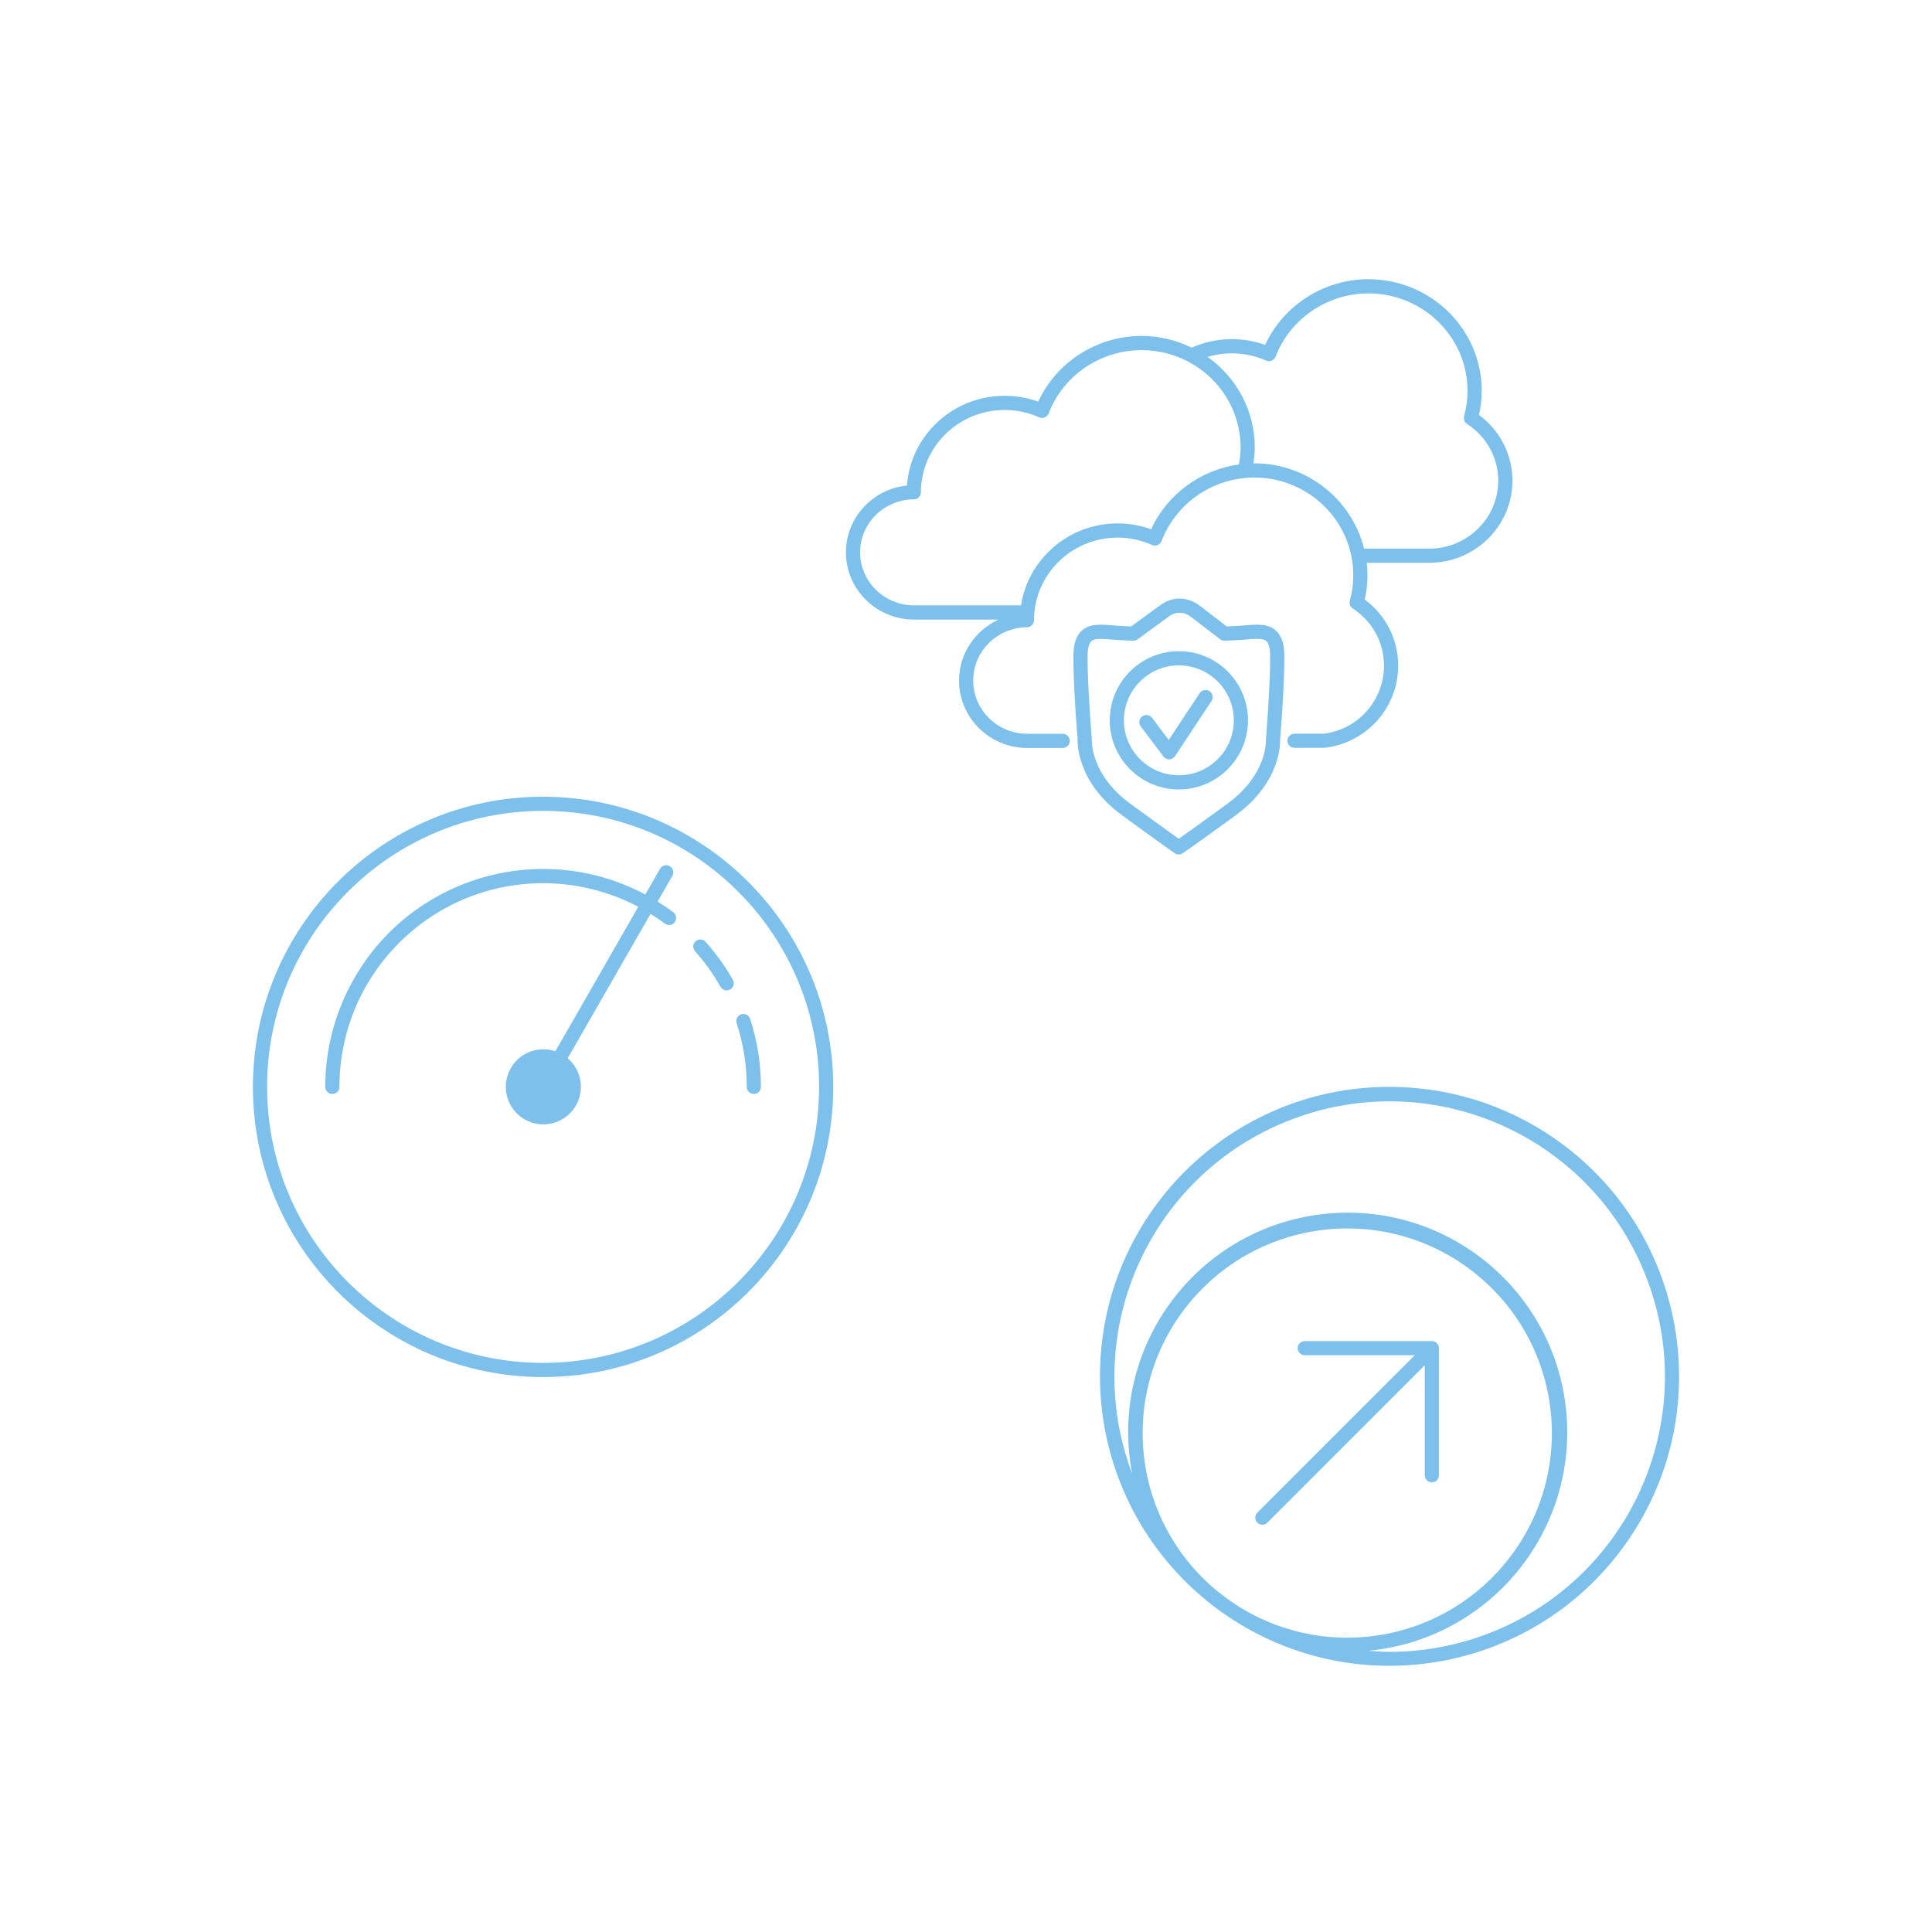 <svg viewBox="0 0 600 600" xmlns="http://www.w3.org/2000/svg" id="Layer_1"><defs><style>.cls-1{fill:#7cc0eb;}</style></defs><g id="e1951848-b93d-44fa-8db1-af86aaaddce9"><path d="M168.663,247.425c-49.768,0-90.114,40.345-90.114,90.114s40.345,90.114,90.114,90.114,90.114-40.345,90.114-90.114c-.056-49.745-40.368-90.058-90.114-90.114h0ZM168.663,423.257c-47.341,0-85.718-38.377-85.718-85.718s38.377-85.718,85.718-85.718,85.718,38.377,85.718,85.718c-.056,47.318-38.4,85.662-85.718,85.718h0Z" class="cls-1"></path><path d="M204.225,279.994l4.585-7.992c.607-1.052.246-2.398-.807-3.005-1.052-.607-2.398-.246-3.005.807h0l-4.585,7.992c-32.985-17.538-73.942-5.015-91.48,27.97-5.201,9.783-7.92,20.693-7.917,31.773,0,1.214.984,2.198,2.198,2.198s2.198-.984,2.198-2.198c.003-34.937,28.327-63.258,63.264-63.255,10.299,0,20.442,2.516,29.548,7.327l-25.75,44.872c-6.099-2.061-12.715,1.212-14.776,7.312-2.061,6.099,1.212,12.715,7.312,14.776,6.099,2.061,12.715-1.212,14.776-7.312,1.528-4.521.146-9.516-3.488-12.609l25.737-44.837c1.512.941,2.989,1.939,4.431,3.016.972.727,2.349.529,3.076-.443.726-.97.529-2.345-.439-3.073-1.587-1.196-3.218-2.286-4.879-3.319h.001Z" class="cls-1"></path><path d="M219.131,292.491c-.808-.906-2.198-.984-3.103-.176-.906.808-.984,2.198-.176,3.103,3.025,3.385,5.678,7.086,7.912,11.038.597,1.057,1.938,1.43,2.996.833s1.43-1.938.833-2.996h0c-2.391-4.225-5.228-8.182-8.462-11.803h0Z" class="cls-1"></path><path d="M228.789,317.841c2.078,6.359,3.133,13.008,3.125,19.698,0,1.214.984,2.198,2.198,2.198s2.198-.984,2.198-2.198c.007-7.154-1.122-14.264-3.345-21.065-.345-1.164-1.569-1.827-2.732-1.482-1.164.345-1.827,1.569-1.482,2.732.012.039.024.078.038.116h0Z" class="cls-1"></path></g><path d="M459.32,128.874c.555-2.468.834-4.989.834-7.509,0-19.109-15.785-34.655-35.181-34.655-13.819,0-26.43,8.114-32.072,20.408-7.33-2.65-15.551-2.358-22.819.846-4.827-2.352-10.174-3.637-15.575-3.637-13.817,0-26.43,8.114-32.072,20.408-3.342-1.209-6.841-1.819-10.434-1.819-16.051,0-29.236,12.32-30.328,27.867-10.634,1.095-18.965,9.999-18.965,20.754,0,11.509,9.499,20.873,21.173,20.873h26.239c-7.228,3.338-12.283,10.548-12.283,18.933,0,11.548,9.49,20.941,21.154,20.941h11.043c1.217,0,2.202-.985,2.202-2.202s-.985-2.202-2.202-2.202h-11.043c-9.236,0-16.75-7.419-16.75-16.537s7.481-16.49,16.679-16.533c1.211-.005,2.191-.989,2.191-2.202,0-14.144,11.649-25.651,25.967-25.651,3.722,0,7.326.768,10.709,2.284.552.252,1.183.258,1.746.025.559-.232.998-.686,1.212-1.254,4.475-11.791,16.043-19.714,28.79-19.714,16.95,0,30.739,13.623,30.739,30.368,0,2.662-.357,5.324-1.058,7.909-.249.92.12,1.901.925,2.421,6.056,3.94,9.673,10.554,9.673,17.694,0,10.877-8.185,19.978-18.795,21.156h-8.998c-1.217,0-2.202.985-2.202,2.202s.985,2.202,2.202,2.202l9.239-.013c13.088-1.441,22.958-12.421,22.958-25.548,0-8.107-3.849-15.655-10.374-20.481.555-2.477.834-5.011.834-7.544,0-1.311-.089-2.601-.232-3.876h19.371c14.271,0,25.883-11.443,25.883-25.507,0-8.082-3.854-15.6-10.382-20.413l.002.003ZM357.497,164.374c-3.335-1.209-6.83-1.822-10.419-1.822-15.164,0-27.752,11.061-29.999,25.453h-33.199c-9.247,0-16.769-7.389-16.769-16.468s7.492-16.425,16.698-16.466c1.212-.005,2.193-.989,2.193-2.202,0-14.088,11.662-25.549,25.997-25.549,3.727,0,7.335.765,10.726,2.277.555.247,1.181.256,1.742.024.559-.232.998-.684,1.212-1.25,4.479-11.748,16.062-19.64,28.825-19.64,5.055,0,10.077,1.239,14.52,3.58,10.03,5.286,16.257,15.505,16.257,26.67,0,1.717-.193,3.453-.538,5.265-11.868,1.637-22.274,9.237-27.248,20.128h0ZM443.819,170.389h-20.188c-3.769-15.182-17.602-26.494-34.095-26.494-.096,0-.189.02-.285.021.261-1.671.436-3.31.436-4.935,0-11.269-5.532-21.682-14.68-28.145,5.995-1.779,12.467-1.408,18.19,1.144.551.245,1.187.254,1.738.024.559-.232.998-.684,1.212-1.25,4.478-11.748,16.064-19.64,28.825-19.64,16.972,0,30.778,13.57,30.778,30.251,0,2.651-.357,5.301-1.058,7.875-.254.925.125,1.905.929,2.426,6.06,3.927,9.677,10.514,9.677,17.621,0,11.637-9.634,21.103-21.479,21.103h0Z" class="cls-1"></path><path d="M396.272,195.863c-2.451-2.254-5.936-1.966-9.621-1.652-.882.073-1.806.155-2.757.202h-.005c-.976.047-1.957.091-2.929.129l-8.391-6.447c-3.738-2.869-8.408-2.946-12.2-.177l-9.075,6.627c-.989-.043-1.98-.086-2.976-.133-.953-.047-1.875-.129-2.759-.202-3.686-.31-7.165-.607-9.619,1.652-1.772,1.63-2.598,4.211-2.598,8.129,0,9.733,1.271,25.105,1.323,25.423-.034.533-.705,13.191,13.828,23.801,11.829,8.632,16.307,11.759,16.307,11.759.378.263.819.396,1.26.396.435,0,.868-.129,1.243-.383.047-.034,4.72-3.239,16.415-11.771,14.533-10.611,13.862-23.268,13.823-23.47.056-.649,1.329-16.021,1.329-25.754,0-3.918-.826-6.499-2.598-8.129v.002ZM381.121,249.655c-8.258,6.03-12.987,9.38-15.051,10.825-2.036-1.445-6.696-4.778-14.978-10.825-12.475-9.105-12.053-19.522-12.034-20.279-.013-.155-1.309-15.836-1.309-25.384,0-2.49.407-4.181,1.174-4.886.585-.538,1.619-.705,2.92-.705.992,0,2.133.099,3.349.202.934.077,1.908.159,2.908.206,1.267.064,2.535.12,3.793.168.505.008.982-.129,1.383-.426l9.692-7.075c2.21-1.613,4.731-1.566,6.92.111l8.864,6.808c.417.387.959.555,1.57.58,1.256-.047,2.525-.103,3.789-.168,1.006-.047,1.979-.129,2.912-.206,2.809-.236,5.235-.447,6.271.503.77.705,1.174,2.396,1.174,4.886,0,9.548-1.298,25.229-1.316,25.702.025.438.447,10.855-12.03,19.961h-.002Z" class="cls-1"></path><path d="M375.62,214.645c-1.02-.679-2.382-.391-3.05.624l-9.608,14.533-5.179-6.873c-.727-.972-2.112-1.157-3.084-.435-.972.731-1.165,2.112-.435,3.084l7.056,9.363c.417.555,1.068.877,1.759.877h.069c.714-.022,1.375-.391,1.768-.989l11.327-17.135c.671-1.015.391-2.379-.624-3.05h0Z" class="cls-1"></path><path d="M366.106,202.232c-11.838,0-21.47,9.63-21.47,21.47s9.632,21.47,21.47,21.47,21.47-9.63,21.47-21.47-9.63-21.47-21.47-21.47ZM366.106,240.768c-9.411,0-17.066-7.656-17.066-17.066s7.656-17.066,17.066-17.066,17.066,7.656,17.066,17.066-7.656,17.066-17.066,17.066h0Z" class="cls-1"></path><g id="b982731b-d504-46a4-8b86-30db51487bae"><path d="M445.511,416.658c-.266-.11-.55-.167-.838-.167h-39.476c-1.211,0-2.193.982-2.193,2.193s.982,2.193,2.193,2.193h34.182l-48.893,48.889c-.858.858-.858,2.248,0,3.105s2.248.858,3.105,0l48.889-48.893v34.182c0,1.211.982,2.193,2.193,2.193s2.193-.982,2.193-2.193v-39.476c0-.887-.535-1.687-1.355-2.026h0Z" class="cls-1"></path><path d="M431.515,337.539c-49.629-.026-89.882,40.185-89.908,89.814-.014,27.107,12.209,52.773,33.264,69.845,1.857,1.545,3.792,2.993,5.799,4.338,40.927,28.101,96.886,17.703,124.986-23.225,28.101-40.927,17.703-96.886-23.225-124.986-14.986-10.289-32.739-15.793-50.917-15.786h0ZM383.117,497.904c-1.869-1.29-3.693-2.632-5.452-4.079-26.933-22.499-30.527-62.572-8.028-89.505,22.499-26.933,62.572-30.527,89.505-8.028,26.933,22.499,30.527,62.572,8.028,89.505-20.812,24.913-57.056,30.134-84.053,12.107h0ZM431.515,512.988c-2.219,0-4.386-.167-6.579-.333,37.484-3.532,65.007-36.782,61.475-74.266-3.532-37.484-36.782-65.007-74.266-61.475-37.484,3.532-65.007,36.782-61.475,74.266.205,2.177.515,4.342.928,6.489-16.652-44.169,5.655-93.474,49.824-110.126s93.474,5.655,110.126,49.824c16.652,44.169-5.655,93.474-49.824,110.126-9.655,3.64-19.89,5.502-30.209,5.495Z" class="cls-1"></path></g></svg>